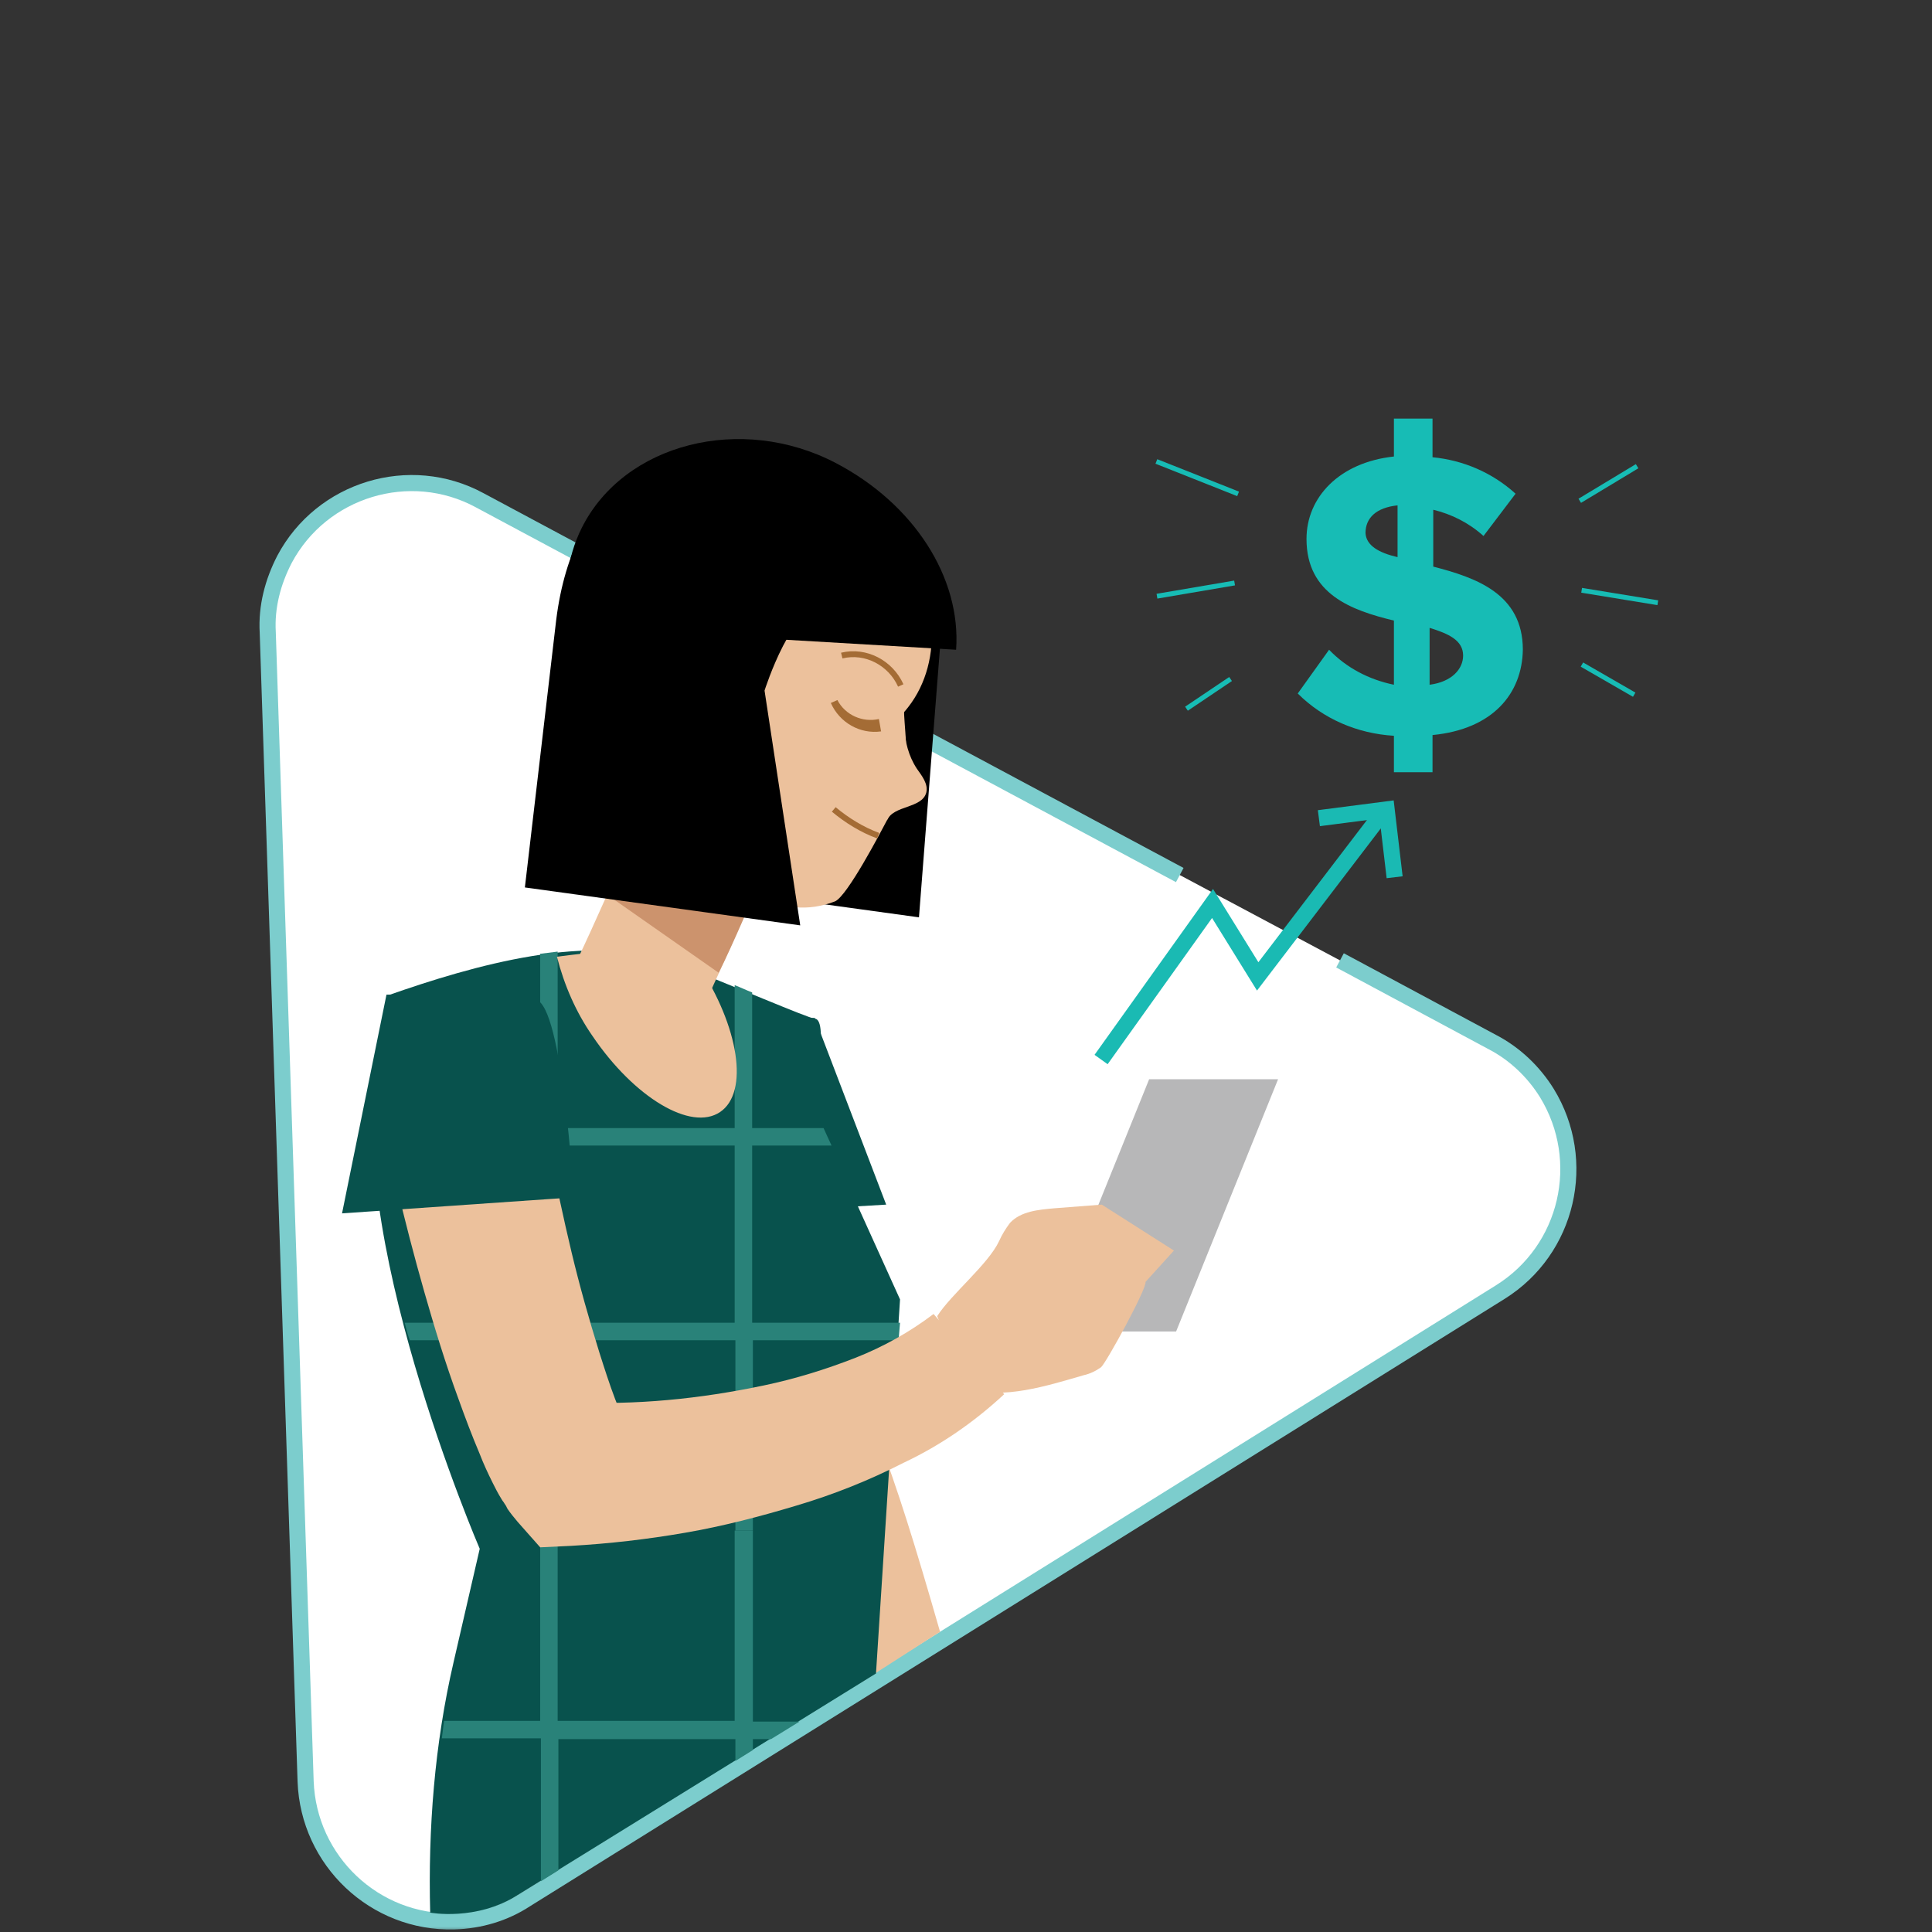 <svg width="180" height="180" viewBox="0 0 180 180" fill="none" xmlns="http://www.w3.org/2000/svg">
<rect x="0" y="0" width="180" height="180" fill="#333333" stroke="none"/>
<mask id="mask0_103_16235" style="mask-type:alpha" maskUnits="userSpaceOnUse" x="0" y="0" width="180" height="180">
<rect width="180" height="180" fill="#C4C4C4"/>
</mask>
<g mask="url(#mask0_103_16235)">
<path d="M109.915 81.526L44.694 46.609C38.179 43.076 29.967 45.59 26.506 52.111C25.42 54.217 24.809 56.527 24.945 58.905L28.474 165.967C28.745 173.372 34.921 179.214 42.319 179.01C44.694 178.942 47.002 178.263 48.97 176.972L139.776 120.384C146.088 116.444 147.988 108.156 144.12 101.838C142.898 99.868 141.133 98.17 139.03 97.083L124.845 89.475" fill="white"/>
<path d="M109.915 81.526L44.694 46.609C38.179 43.076 29.967 45.59 26.506 52.111C25.42 54.217 24.809 56.527 24.945 58.905L28.474 165.967C28.745 173.372 34.921 179.214 42.319 179.01C44.694 178.942 47.002 178.263 48.97 176.972L139.776 120.384C146.088 116.444 147.988 108.156 144.12 101.838C142.898 99.868 141.133 98.17 139.03 97.083L124.845 89.475" stroke="#7CCDCD" stroke-width="1.5" stroke-miterlimit="10"/>
<path d="M133.465 68.483V71.948H129.868V68.551C126.474 68.347 123.285 66.988 120.909 64.611L123.828 60.535C125.456 62.233 127.56 63.32 129.868 63.796V57.818C125.931 56.866 121.724 55.372 121.724 50.209C121.724 46.337 124.778 43.076 129.868 42.532V39H133.465V42.6C136.315 42.872 139.03 44.027 141.202 45.997L138.215 49.937C136.858 48.714 135.229 47.899 133.533 47.492V52.79C137.469 53.809 141.88 55.304 141.88 60.535C141.812 64.611 139.098 67.939 133.465 68.483ZM130.207 51.907V47.084C128.239 47.288 127.221 48.239 127.221 49.666C127.289 50.82 128.443 51.5 130.207 51.907ZM136.315 61.078C136.315 59.652 134.958 59.04 133.193 58.497V63.796C135.297 63.524 136.315 62.301 136.315 61.078Z" fill="#17BCB5"/>
<path d="M107.947 43.076L115.14 45.93" stroke="#17BCB5" stroke-width="0.452" stroke-miterlimit="10" stroke-linecap="square"/>
<path d="M108.015 55.508L114.801 54.353" stroke="#17BCB5" stroke-width="0.452" stroke-miterlimit="10" stroke-linecap="square"/>
<path d="M110.729 65.901L114.462 63.388" stroke="#17BCB5" stroke-width="0.452" stroke-miterlimit="10" stroke-linecap="square"/>
<path d="M87.586 152.04C85.143 143.549 83.718 138.997 81.682 133.563C76.999 94.297 75.913 94.909 75.913 94.909C75.913 94.909 68.109 96.675 67.362 100.479C65.665 113.251 68.855 123.237 70.688 137.027C71.909 140.899 76.592 147.761 80.257 156.728C80.596 156.524 87.519 152.04 87.586 152.04Z" fill="#ECC19C"/>
<path d="M75.913 94.841L82.564 112.232L59.557 113.591C59.557 113.591 60.575 95.656 63.087 95.181C65.597 94.705 75.913 94.841 75.913 94.841Z" fill="#08524D"/>
<path d="M109.575 124.052H97.563L107.064 100.548H119.077L109.575 124.052Z" fill="#B7B7B8"/>
<path d="M73.198 104.963C72.859 102.042 72.384 99.189 71.773 96.335" stroke="#ECC19C" stroke-width="0.344" stroke-miterlimit="10"/>
<path d="M44.695 144.297L42.251 154.894C40.487 162.503 39.876 170.383 40.08 178.195C40.08 178.195 44.355 179.011 48.224 176.565L81.614 155.913L83.854 121.064L75.642 102.926C75.642 102.926 77.339 94.977 75.913 94.909C75.235 94.841 68.041 91.716 62.883 89.746C55.078 86.757 44.084 89.95 36.143 92.736L35.397 98.306C31.664 114.067 44.695 144.297 44.695 144.297Z" fill="#08524D"/>
<path d="M70.076 142.598H68.448V160.328H51.956V142.598H50.327V160.328H41.369C41.301 160.872 41.233 161.415 41.165 161.959H50.395V175.273L52.024 174.254V162.027H68.516V164.064L70.144 163.046V162.027H71.841L74.488 160.396H70.144V142.598H70.076Z" fill="#298279"/>
<path d="M70.077 123.237V106.729H77.474L76.728 105.099H70.077V92.463C69.534 92.259 68.991 91.988 68.448 91.784V105.099H51.956V88.659C51.413 88.727 50.87 88.795 50.327 88.863V105.099H34.854C34.854 105.642 34.854 106.186 34.922 106.729H50.327V123.237H37.704C37.84 123.78 37.975 124.324 38.179 124.867H50.395V142.598H52.024V124.867H68.516V142.598H70.144V124.867H83.718L83.854 123.237H70.077ZM51.956 123.237V106.729H68.448V123.237H51.956Z" fill="#298279"/>
<path d="M64.987 94.909L53.856 89.271C54.874 87.233 58.811 78.334 59.557 76.567L71.095 81.323C70.348 83.089 66.276 92.396 64.987 94.909Z" fill="#ECC19C"/>
<path d="M66.955 90.629L56.571 83.361C57.589 81.323 58.879 78.401 59.557 76.635L71.095 81.391C70.348 83.089 68.244 88.116 66.955 90.629Z" fill="#CC936D"/>
<path d="M87.926 55.983C87.858 56.663 85.618 85.466 85.618 85.466L59.964 81.934L63.018 55.712L87.926 55.983Z" fill="black"/>
<path d="M63.833 44.639C58.879 46.473 56.91 53.062 57.182 58.293C57.453 63.524 61.05 68.619 66.073 70.317C68.38 70.996 70.823 71.268 73.199 70.996C77.474 70.657 81.954 69.298 84.6 65.901C88.061 61.486 87.247 54.693 83.786 50.277C80.325 45.861 75.099 40.427 63.833 44.639Z" fill="#ECC19C"/>
<path d="M62.408 65.562C60.983 70.793 62.001 76.364 65.258 80.711C65.937 81.73 66.819 82.546 67.905 83.225C69.669 84.312 71.909 84.448 74.013 84.516C75.302 84.651 76.592 84.448 77.814 83.972C78.967 83.429 82.021 77.586 82.632 76.431C86.161 70.453 83.175 68.076 84.6 60.535" fill="#ECC19C"/>
<path d="M84.465 63.388C84.125 66.173 83.854 69.23 85.415 71.608C85.89 72.287 86.501 73.035 86.297 73.85C85.89 75.344 83.243 75.005 82.632 76.431" fill="#ECC19C"/>
<path d="M77.678 75.412C78.9 76.431 80.325 77.314 81.818 77.858" stroke="#A46C35" stroke-width="0.547" stroke-miterlimit="10"/>
<path d="M78.017 65.222C78.764 66.648 80.392 67.328 81.885 66.988L82.089 68.143C80.121 68.415 78.221 67.328 77.406 65.494L78.017 65.222Z" fill="#A46C35"/>
<path d="M78.424 61.078C80.664 60.535 82.972 61.757 83.922 63.863" stroke="#A46C35" stroke-width="0.547" stroke-miterlimit="10"/>
<path d="M84.6 54.217C81.207 56.527 77.474 58.361 73.538 59.652" stroke="#ECC19C" stroke-width="0.344" stroke-miterlimit="10"/>
<path d="M89.079 60.535C89.555 53.809 85.143 46.948 77.881 43.144C69.059 38.525 58.132 41.31 54.196 49.19C52.771 52.043 52.431 55.304 53.178 58.429L89.079 60.535Z" fill="black"/>
<path d="M76.864 56.731C73.945 55.78 71.231 64.339 71.231 64.339L74.556 86.214L48.902 82.681L51.821 57.75C53.449 44.775 61.865 40.359 71.027 41.378L76.864 56.731Z" fill="black"/>
<path d="M50.124 98.442C50.192 99.868 50.26 101.227 50.463 102.586C50.667 104.08 50.938 105.643 51.21 107.205C51.821 110.33 52.499 113.523 53.246 116.648C53.992 119.773 54.875 122.898 55.825 125.955C56.3 127.449 56.775 128.944 57.318 130.37C57.589 131.05 57.861 131.729 58.064 132.272C58.2 132.544 58.336 132.816 58.404 132.952L58.472 133.02V133.088C58.472 133.088 58.472 133.02 58.268 132.884L53.246 130.642C56.232 130.778 59.218 130.71 62.204 130.438C65.258 130.166 68.245 129.691 71.163 129.079C74.081 128.468 76.931 127.585 79.714 126.498C82.293 125.479 84.736 124.12 86.976 122.422L93.559 129.895C90.776 132.476 87.654 134.65 84.193 136.28C81.004 137.911 77.61 139.269 74.149 140.288C70.756 141.307 67.362 142.191 63.833 142.802C60.304 143.413 56.775 143.821 53.178 144.025L50.328 144.161L48.224 141.783C47.884 141.375 47.545 140.968 47.274 140.56L47.138 140.288L47.002 140.085C46.934 139.949 46.798 139.813 46.731 139.677C46.391 139.134 46.12 138.59 45.916 138.183C45.441 137.231 45.034 136.348 44.695 135.465C43.948 133.699 43.337 132.069 42.727 130.37C41.505 127.041 40.487 123.713 39.537 120.384C38.587 117.055 37.704 113.659 36.89 110.194C36.483 108.428 36.143 106.729 35.804 104.895C35.465 102.925 35.193 101.023 35.057 99.053L50.124 98.442Z" fill="#ECC19C"/>
<path d="M106.725 119.433C106.861 120.044 103.06 126.973 102.585 127.381C102.11 127.721 101.567 127.992 100.956 128.128C97.427 129.147 93.627 130.37 90.098 129.419L87.315 122.626C88.605 120.588 92.066 117.802 93.084 115.629C93.355 115.017 93.695 114.474 94.102 113.93C95.12 112.843 96.749 112.707 98.242 112.572L102.653 112.232L109.372 116.512L106.725 119.433Z" fill="#ECC19C"/>
<path d="M62.883 88.251C59.218 88.319 55.553 88.659 51.888 89.135C52.567 91.784 53.653 94.297 55.214 96.539C59.082 102.246 64.376 105.439 67.09 103.604C69.805 101.77 68.855 95.656 65.054 89.882C64.647 89.338 63.29 88.795 62.883 88.251Z" fill="#ECC19C"/>
<path d="M102.585 98.713L112.969 84.175L117.176 90.969L129.053 75.412" stroke="#1ABAB3" stroke-width="1.5" stroke-miterlimit="10"/>
<path d="M129.935 81.73L129.189 75.412L122.877 76.227" stroke="#1ABAB3" stroke-width="1.5" stroke-miterlimit="10"/>
<path d="M36.007 92.668L31.867 113.047L53.449 111.553C53.449 111.553 52.431 93.618 49.92 93.143C47.409 92.668 36.007 92.668 36.007 92.668Z" fill="#08524D"/>
<path d="M152.332 43.552L147.377 46.541" stroke="#17BCB5" stroke-width="0.452" stroke-miterlimit="10" stroke-linecap="square"/>
<path d="M154.232 56.119L147.581 55.032" stroke="#17BCB5" stroke-width="0.452" stroke-miterlimit="10" stroke-linecap="square"/>
<path d="M152.06 64.611L147.581 62.029" stroke="#17BCB5" stroke-width="0.452" stroke-miterlimit="10" stroke-linecap="square"/>
</g>
</svg>
